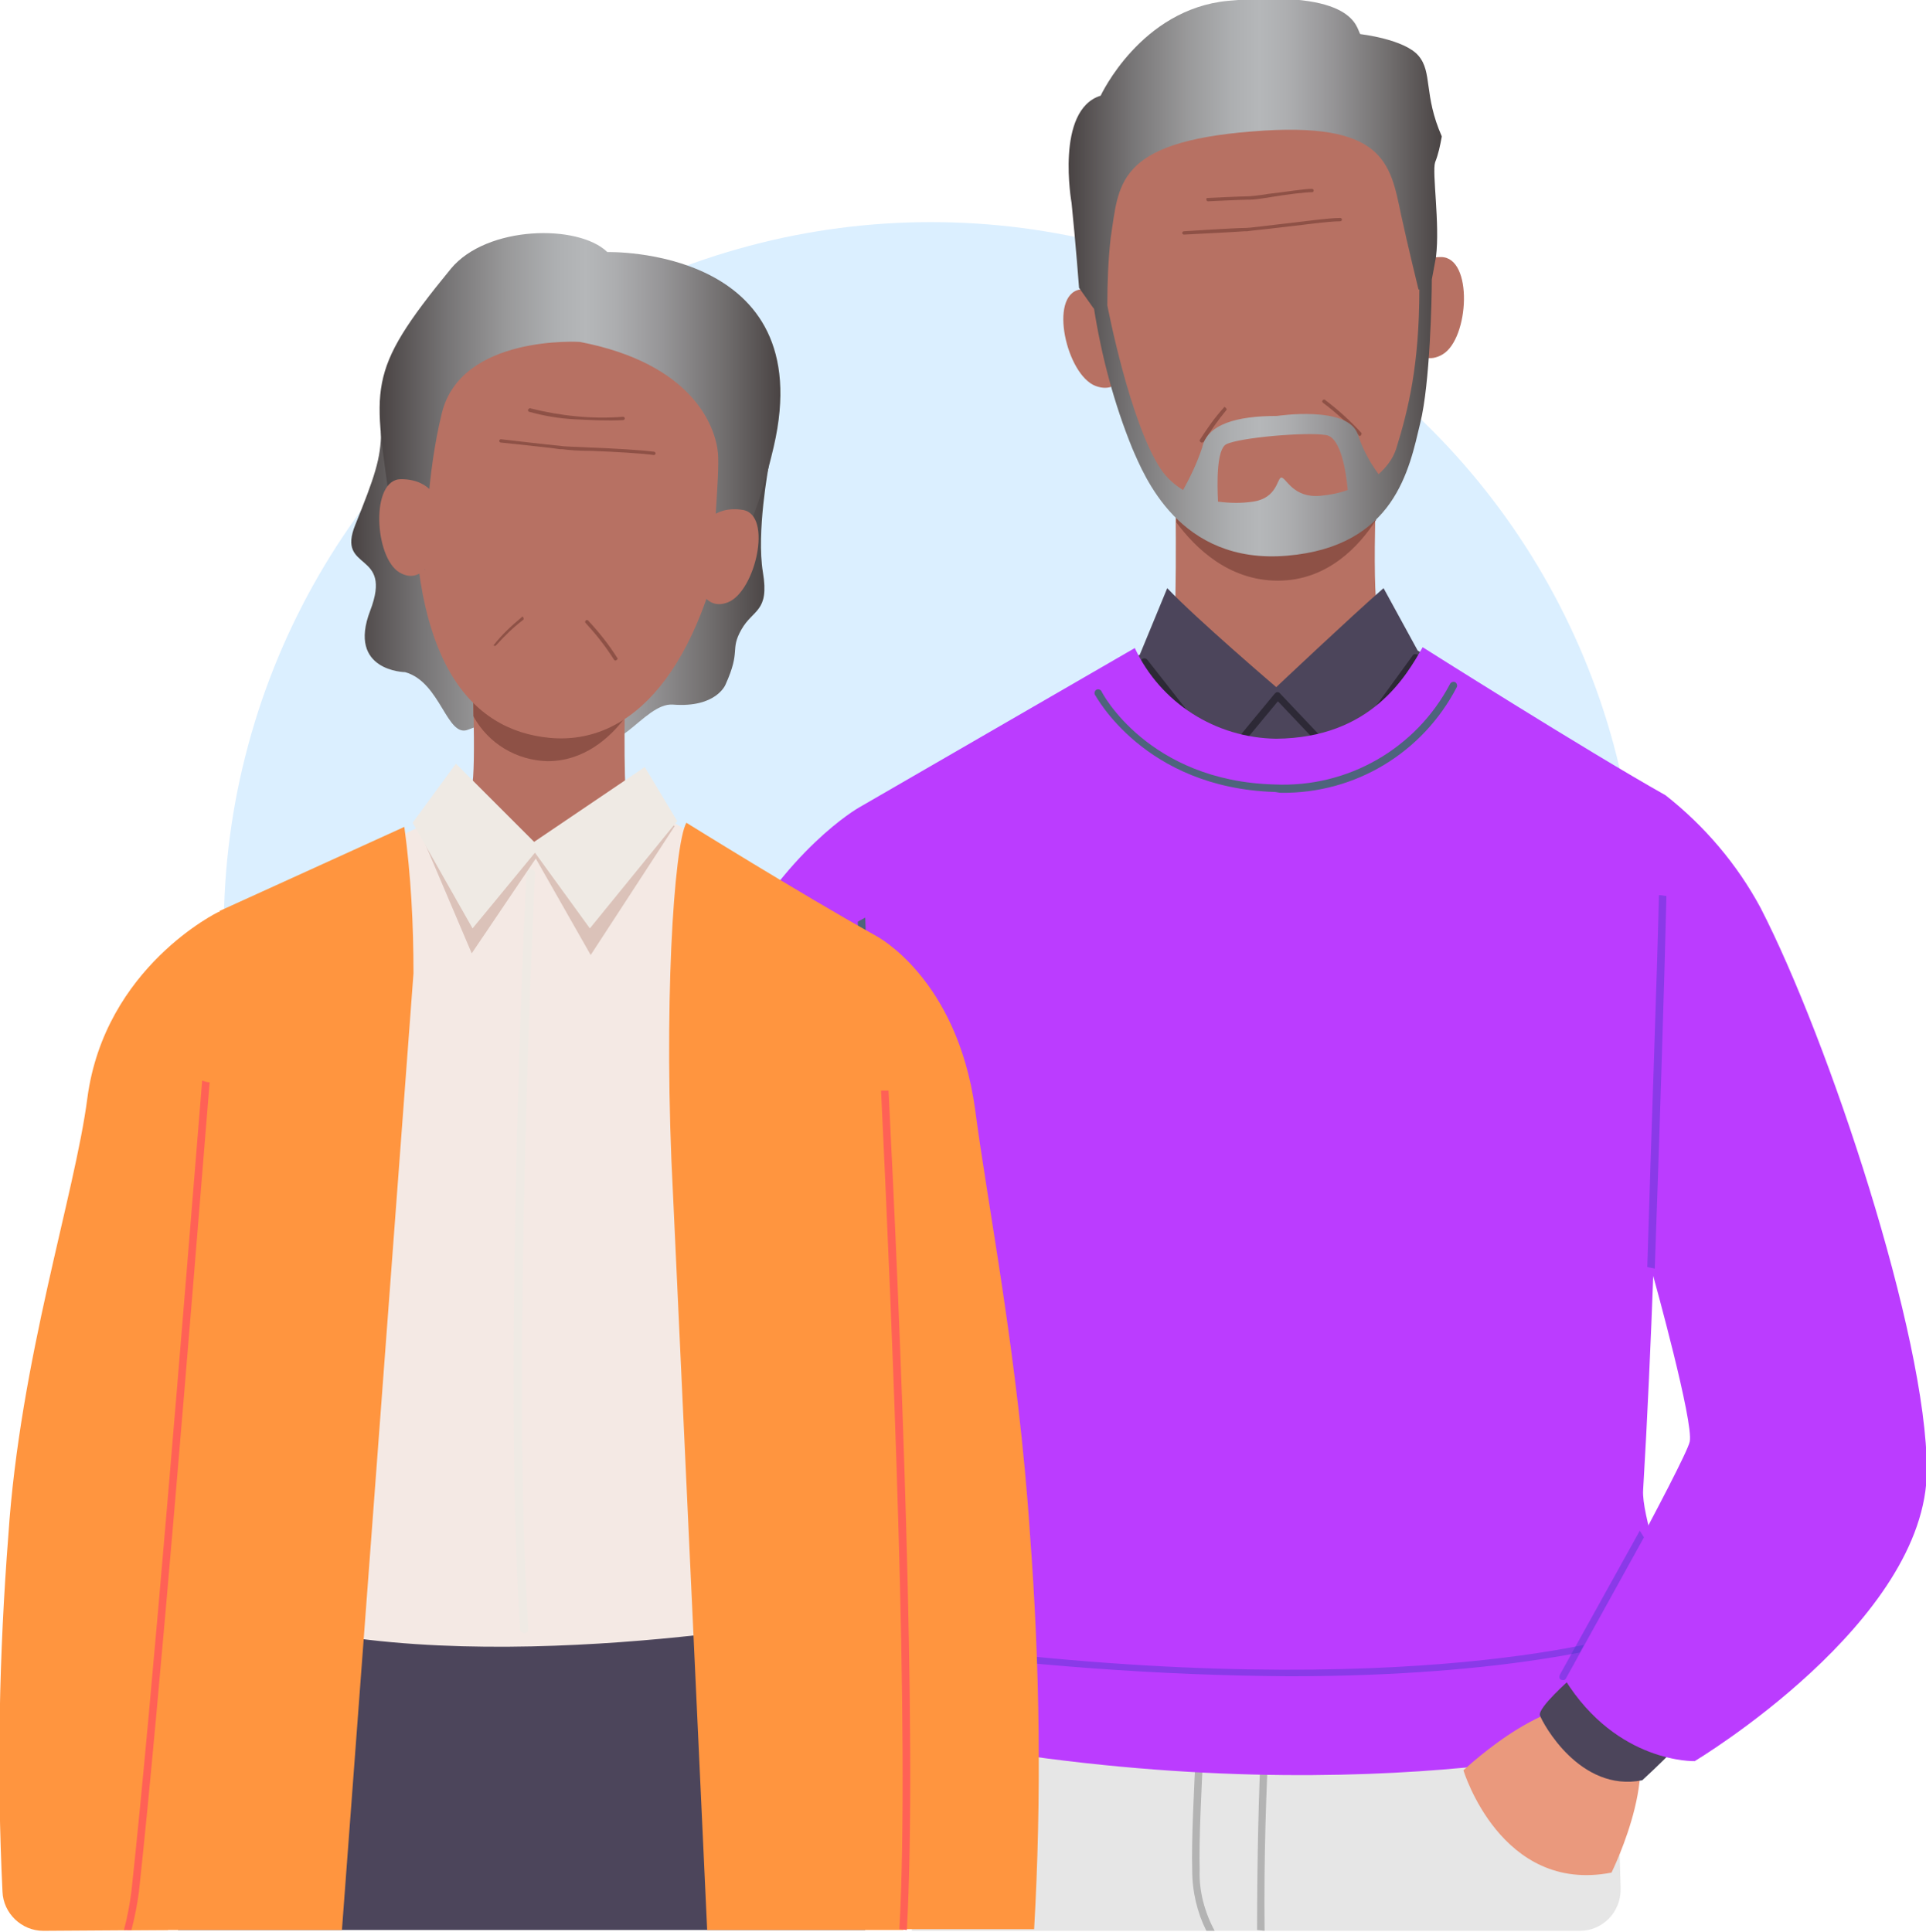 <?xml version="1.0" encoding="utf-8"?>
<!-- Generator: Adobe Illustrator 27.9.0, SVG Export Plug-In . SVG Version: 6.00 Build 0)  -->
<svg version="1.1" id="Layer_1" xmlns="http://www.w3.org/2000/svg" xmlns:xlink="http://www.w3.org/1999/xlink" x="0px" y="0px"
	 width="231.5px" height="232.2px" viewBox="0 0 231.5 232.2" style="enable-background:new 0 0 231.5 232.2;" xml:space="preserve"
	>
<style type="text/css">
	.st0{fill:#DBEFFF;}
	.st1{fill:#BB3CFF;}
	.st2{fill:#B77163;}
	.st3{fill:#8E5146;}
	.st4{fill:#E6E6E6;}
	.st5{fill:#B3B3B3;}
	.st6{fill:#4C455B;}
	.st7{fill:#2D2936;}
	.st8{opacity:0.4;fill:#4138C7;enable-background:new    ;}
	.st9{fill:#EA997D;}
	.st10{fill:#4E647C;}
	.st11{fill:#FF953F;}
	.st12{fill:url(#Path_2251_00000090977103706346410960000016490201246952988071_);}
	.st13{fill:url(#Path_2255_00000174582008186154283920000001681640281584488885_);}
	.st14{fill:#F4E9E4;}
	.st15{fill:#EFEAE4;}
	.st16{fill:#FF6156;}
	.st17{fill:#DBC2B9;}
	.st18{fill:url(#SVGID_1_);}
</style>
<circle id="Ellipse_74" class="st0" cx="111.9" cy="111.7" r="85"/>
<path id="Path_2215" class="st1" d="M103.2,97.1c0,0-8.8,5-15.7,18.4c-5.5,10.7-14.2,27.3-14.2,27.3l-29.7-24.4l-14.3,12.1
	c0,0,36,57.9,51.5,45.3s28.4-35.3,28.4-35.3S114.9,112.6,103.2,97.1z"/>
<g id="Group_1803">
	<path id="Path_2216" class="st2" d="M165.6,52.8c0,0-0.8,17.9,0,20.8s8,8.7,15.3,12.1c0,0-8.1,23.8-26.6,23.4s-24.7-20-27.6-24.1
		c0,0,14.2-4.9,14.5-10.9s0-21.3,0-21.3H165.6z"/>
	<path id="Path_2217" class="st3" d="M153.6,69.8c-5.9,0-9.9-3.9-12.2-7c0-5.3-0.1-10-0.1-10h24.4c0,0-0.2,4.7-0.3,9.7
		C163.4,65.6,159.6,69.8,153.6,69.8z"/>
</g>
<path id="Path_2218" class="st2" d="M168.5,33.9c0,0,0.8-3,4.7-3s3.4,9.8,0.2,11.7s-4.8-2.8-4.8-2.8L168.5,33.9z"/>
<path id="Path_2219" class="st2" d="M135,36.9c0,0-1.3-2.8-5.2-2.1c-3.8,0.7-1.6,10.3,1.9,11.6s4.2-3.6,4.2-3.6L135,36.9z"/>
<path id="Path_2220" class="st2" d="M131.6,36.4c3.5,20.6,10.3,30,22.7,29s17.7-9.8,17.3-32.5c-0.3-16.7-10-26.2-22.4-25.1
	S128.7,19.3,131.6,36.4z"/>
<g id="Group_1811">
	<path id="Path_2229" class="st3" d="M163.5,52.4c-0.1,0-0.2,0-0.2-0.1c-1.3-1.4-2.7-2.7-4.3-3.9c-0.1-0.1-0.1-0.2,0-0.3l0,0
		c0.1-0.1,0.2-0.1,0.3,0l0,0c1.6,1.2,3,2.5,4.3,3.9C163.7,52.1,163.7,52.2,163.5,52.4C163.6,52.3,163.6,52.4,163.5,52.4z"/>
</g>
<g id="Group_1812">
	<path id="Path_2230" class="st3" d="M144.4,53.2c0.1,0,0.2,0,0.3-0.1c0.8-1.3,1.7-2.6,2.7-3.8c0.1-0.1,0-0.2-0.1-0.3
		s-0.2-0.1-0.2,0l0,0c-1.1,1.2-2,2.5-2.9,3.9C144.2,53,144.2,53.1,144.4,53.2C144.3,53.2,144.4,53.2,144.4,53.2z"/>
</g>
<g id="Group_1813">
	<path id="Path_2231" class="st3" d="M149.9,27.8c-0.1,0-0.2,0-0.3,0c-1.3,0.1-7.3,0.4-7.3,0.4c-0.1,0-0.2-0.1-0.2-0.2
		s0.1-0.2,0.2-0.2l0,0c0.1,0,6.1-0.4,7.4-0.4c0.5,0,2-0.2,3.7-0.4c2.8-0.3,6.2-0.8,7.7-0.8c0.1,0,0.2,0.1,0.2,0.2s-0.1,0.2-0.2,0.2
		c-1.5,0-4.9,0.5-7.7,0.8C151.8,27.6,150.5,27.7,149.9,27.8z"/>
	<path id="Path_2232" class="st3" d="M150.3,24c-0.1,0-0.2,0-0.2,0c-0.8,0-4.9,0.2-4.9,0.2c-0.1,0-0.2-0.1-0.2-0.2s0-0.2,0.1-0.2
		l0,0c0,0,4.1-0.2,4.9-0.2c0.3,0,1.3-0.1,2.5-0.3c1.9-0.2,4.2-0.6,5.2-0.6c0.1,0,0.2,0.1,0.2,0.2s-0.1,0.2-0.1,0.2l0,0
		c-1,0-3.3,0.3-5.1,0.6C151.5,23.9,150.7,24,150.3,24z"/>
</g>
<g id="Group_1817">
	<path id="Path_2234" class="st4" d="M194.8,227.1c-0.2-7.8-0.5-14.6-0.8-19.9h-84c0,0-0.2,9.5-0.4,24.9h80.3
		C192.6,232.1,194.8,229.9,194.8,227.1C194.8,227.2,194.8,227.2,194.8,227.1z"/>
	<g id="Group_1815">
		<path id="Path_2235" class="st5" d="M152,232.1c-0.1-8.9,0.2-16.8,0.5-22.7c-0.3,0-0.6,0-0.9,0c-0.3,5.8-0.5,13.7-0.5,22.6
			L152,232.1L152,232.1z"/>
	</g>
	<g id="Group_1816">
		<path id="Path_2236" class="st5" d="M145,232.1h1c-1.2-2.2-1.9-4.8-1.8-7.3c-0.1-3.4,0.2-9.8,0.5-15.2h-0.9
			c-0.3,5.5-0.6,11.8-0.5,15.2C143.3,227.4,143.9,229.9,145,232.1z"/>
	</g>
</g>
<g id="Group_1820">
	<g id="Group_1818">
		<path id="Path_2237" class="st6" d="M137,78.7l3.3-8c3.5,3.7,13.1,11.9,13.1,11.9s9-8.5,12.9-11.9c0,0,4,7.3,4.1,7.5
			c0,0,19.5,12.2,28.4,17.6c0,0-2.8,85.6-4.6,111.4c-35.8,4.4-38,6.2-84,0c0,0-6-105.4-5.6-109.6C104.5,97.6,125.3,85.2,137,78.7z"
			/>
	</g>
	<g id="Group_1819">
		<path id="Path_2238" class="st7" d="M161,92L161,92c0.2,0,0.3-0.1,0.4-0.2l9.1-12.5c0.1-0.2,0.1-0.5-0.1-0.6l0,0
			c-0.2-0.1-0.5-0.1-0.6,0.1L161,90.9l-7.2-7.6c-0.1-0.1-0.2-0.1-0.3-0.1s-0.2,0.1-0.3,0.2l-6.2,7.5l-9.1-11.6
			c-0.2-0.2-0.4-0.2-0.6-0.1c-0.2,0.1-0.2,0.4-0.1,0.6l0,0l9.4,12.1c0.1,0.1,0.2,0.2,0.3,0.2s0.3-0.1,0.4-0.2l6.3-7.6l7.2,7.6
			C160.8,92,160.9,92,161,92z"/>
	</g>
</g>
<path id="Path_2239" class="st1" d="M106.7,175.4c-1.6-29.6-3.8-75.3-3.5-78.3l33.2-19.2c3.1,6.6,9.7,10.8,17,10.9
	c11.4-0.1,15.6-7.5,17.6-11c0,0,19.6,12.4,29.2,17.8c0,0-0.7,50.4-2.7,83.5c-0.2,3,2.8,10.9,2.7,13.5s-1.2,3.4-2.3,4
	c0.4,3.9,1.2,12.3-1,12.7c-2.8,0.4-37.7,9.6-89.5-1c0,0-2-0.1-0.8-11.1c-1.6-0.5-4.1-2.1-4.4-6.4C102,187.6,107,179.7,106.7,175.4z"
	/>
<g id="Group_1821">
	<path id="Path_2240" class="st8" d="M155,201.5c27,0,40.2-4.1,40.4-4.1c0.2-0.1,0.4-0.3,0.3-0.5l0,0c-0.1-0.2-0.4-0.4-0.6-0.3
		c-0.3,0.1-28.6,8.8-87.1,0.6c-0.3,0-0.5,0.1-0.5,0.4c0,0.2,0.1,0.5,0.4,0.5l0,0C123.5,200.2,139.2,201.4,155,201.5z"/>
</g>
<g id="Group_1823">
	<path id="Path_2241" class="st9" d="M175.9,212.8c0,0,4.5,14.9,17.8,12.3c0,0,7.1-14.3,1-18.9S178.1,210.8,175.9,212.8z"/>
	<path id="Path_2242" class="st6" d="M188.8,201.8c0,0-4,3.5-3.7,4.4s4.8,9.3,12.3,7.8c0,0,2.5-2.3,3.5-3.4S191.3,201.4,188.8,201.8
		z"/>
	<path id="Path_2243" class="st1" d="M200.2,95.6c4.7,3.7,8.6,8.3,11.4,13.5c8.2,15.9,20,51.5,20,67.6c0,18.3-27.9,35-27.9,35
		s-9.3,0.3-15.6-9.8c0,0,14.5-26.3,15-28.6s-4.3-19.6-4.3-19.6S189.7,119,200.2,95.6z"/>
	<g id="Group_1822">
		<path id="Path_2244" class="st8" d="M197.1,184l-9.6,17.3c-0.1,0.2-0.1,0.5,0.1,0.6l0,0c0.2,0.1,0.5,0.1,0.6-0.1l9.4-17
			C197.4,184.5,197.3,184.3,197.1,184z"/>
	</g>
</g>
<g id="Group_1824">
	<path id="Path_2245" class="st8" d="M200.3,107.7c-0.2,9-0.9,31-1.4,44.8c-0.3-0.1-0.6-0.1-0.9-0.2c0.4-13.7,1.2-35.7,1.4-44.7
		C199.8,107.6,200,107.7,200.3,107.7z"/>
	<path id="Path_2246" class="st10" d="M105.5,143.8c-0.6-12.6-1.2-24.7-1.5-33.5c-0.3,0.2-0.6,0.3-0.9,0.5c0.4,8.7,0.9,20.7,1.5,33
		C104.9,143.9,105.2,143.8,105.5,143.8z"/>
</g>
<g id="Group_1825">
	<path id="Path_2247" class="st10" d="M154,95.3c8.9,0.1,17-4.8,21.1-12.7c0.1-0.2,0-0.5-0.2-0.6l0,0c-0.2-0.1-0.5,0-0.6,0.2
		c-4.1,7.8-12.3,12.5-21.1,12.1c-15.2-0.4-20.8-11.1-20.8-11.2c-0.1-0.2-0.4-0.3-0.6-0.2c-0.2,0.1-0.3,0.4-0.2,0.6l0,0
		c0.1,0.1,5.9,11.2,21.6,11.7C153.4,95.2,153.7,95.3,154,95.3z"/>
</g>
<g id="Group_1841">
	<g id="Group_1828">
		<path id="Path_2248" class="st11" d="M101.1,186.8c1.1,10,2.7,34.6,3.4,45.1h19.8c0.9-15.8,0.7-31.7-0.5-47.5
			c-1.4-21.2-5.1-39.5-6.6-51.1c-2.2-15.8-11.9-20.8-11.9-20.8c-8.2,1.5-8.4,18.9-8.2,36.3C97.4,167.3,100.5,180.3,101.1,186.8z"/>
	</g>
	<g id="Group_1829">
		<path id="Path_2249" class="st11" d="M20.2,232c0.7-10.5,2.4-35.1,3.4-45.1c0.7-6.5,3.8-19.5,4-38c0.2-17.4,6.9-37.8-1.3-39.3
			c0,0-13.7,6.6-15.8,22.4C9,143.6,2.4,163.4,1,184.6c-1.1,14.2-1.4,28.5-0.7,42.8c0.1,2.6,2.3,4.7,4.9,4.7L20.2,232z"/>
	</g>
	<g id="Group_1830">
		<path id="Path_2250" class="st6" d="M104,232c-2.9-14.7-4.2-16.6-7-28.8c-0.2-1.6-0.3-3.1-0.3-4.7c0-1.5-0.6-2.9-1.7-3.9H31.6
			c-0.6,0.6-1.1,1.3-1.4,2.1c-0.3,0.7-0.5,3-1,4c-2.8,6.4-5.7,16.9-7.8,31.3L104,232L104,232z"/>
	</g>
	<g id="Group_1837">
		
			<linearGradient id="Path_2251_00000126312347822707769470000014034823467977259155_" gradientUnits="userSpaceOnUse" x1="42.222" y1="163.456" x2="92.4" y2="163.456" gradientTransform="matrix(1 0 0 -1 0 234)">
			<stop  offset="0" style="stop-color:#494343"/>
			<stop  offset="0.17" style="stop-color:#777576"/>
			<stop  offset="0.317" style="stop-color:#99999A"/>
			<stop  offset="0.437" style="stop-color:#ADAFB1"/>
			<stop  offset="0.512" style="stop-color:#B5B7B9"/>
			<stop  offset="0.586" style="stop-color:#ADAEB0"/>
			<stop  offset="0.707" style="stop-color:#969597"/>
			<stop  offset="0.859" style="stop-color:#716E6E"/>
			<stop  offset="1" style="stop-color:#494343"/>
		</linearGradient>
		<path id="Path_2251" style="fill:url(#Path_2251_00000126312347822707769470000014034823467977259155_);" d="M48.7,80.8
			c0,0-7-0.1-4.2-7.4s-4.1-4.6-1.8-10.3s3.1-8,3.1-11.2L92.4,56c0,0-1.5,8-0.7,12.8s-1.2,4.4-2.6,6.9s0,2.4-1.9,6.6
			c0,0-1.1,2.8-6.3,2.4c-3.6-0.3-7.2,7.6-10.5,3.1c-2-2.7-11.5-1.2-14.1-0.1S53,82,48.7,80.8z"/>
		<g id="Group_1831">
			<path id="Path_2252" class="st2" d="M56.7,78.9c0,0,0.6,13.5,0,15.8s-6,5.8-11.6,8.4c5.2,6.2,13.1,9.7,21.2,9.5
				c14-0.3,16.6-6.1,18.9-9.3c0,0-9.7-3.6-10-8.1s0-16.2,0-16.2L56.7,78.9z"/>
			<path id="Path_2253" class="st3" d="M65.8,91.5c4.4,0,7.5-2.8,9.3-5.2c0-4,0.1-7.4,0.1-7.4H56.7c0,0,0.2,3.4,0.2,7.2
				C58.7,89.4,62.1,91.4,65.8,91.5z"/>
		</g>
		<g id="Group_1836">
			<path id="Path_2254" class="st2" d="M87.7,60.9c-3.4,19.8-11.8,28.7-21.6,27.8c-9.7-0.9-16.7-9.4-16.3-31.2
				c0.3-16,9.5-25.1,21.2-24.1S90.5,44.5,87.7,60.9z"/>
			
				<linearGradient id="Path_2255_00000049924262907900579210000004700160845921412270_" gradientUnits="userSpaceOnUse" x1="45.63" y1="185.089" x2="93.801" y2="185.089" gradientTransform="matrix(1 0 0 -1 0 234)">
				<stop  offset="0" style="stop-color:#494343"/>
				<stop  offset="0.17" style="stop-color:#777576"/>
				<stop  offset="0.317" style="stop-color:#99999A"/>
				<stop  offset="0.437" style="stop-color:#ADAFB1"/>
				<stop  offset="0.512" style="stop-color:#B5B7B9"/>
				<stop  offset="0.586" style="stop-color:#ADAEB0"/>
				<stop  offset="0.707" style="stop-color:#969597"/>
				<stop  offset="0.859" style="stop-color:#716E6E"/>
				<stop  offset="1" style="stop-color:#494343"/>
			</linearGradient>
			<path id="Path_2255" style="fill:url(#Path_2255_00000049924262907900579210000004700160845921412270_);" d="M69.7,41.1
				c0,0-14.3-0.9-16.6,8.6c-0.9,3.7-1.4,7.5-1.7,11.4c-0.4,2.5-0.5,5-0.3,7.4c-2.3-1.7-3.8-4.2-4.1-7c-2-15.1-3.3-16.4,7.2-29.2
				c4.3-5.2,15.3-5.4,18.8-2c0,0,25.6-0.7,20,23.4c-3.3,14.2-7.3,16.1-7.3,16.1c0-5.9,0.8-12.5,0.6-15.3
				C86,51.2,83.2,43.7,69.7,41.1z"/>
			<path id="Path_2256" class="st2" d="M84.4,63.4c0,0,1.2-2.7,4.9-2.1c3.6,0.6,1.5,9.8-1.8,11.1s-4-3.5-4-3.5L84.4,63.4z"/>
			<path id="Path_2257" class="st2" d="M52.7,60.5c0,0-0.7-2.9-4.5-2.9c-3.7,0-3.2,9.4-0.2,11.2s4.5-2.7,4.5-2.7L52.7,60.5z"/>
			<g id="Group_1832">
				<path id="Path_2258" class="st3" d="M74,79.4c-0.1,0-0.1,0-0.2-0.1c-1-1.6-2.2-3.1-3.4-4.4c-0.1-0.1-0.1-0.2,0-0.3
					s0.2-0.1,0.3,0c1.3,1.4,2.5,2.9,3.5,4.5C74.3,79.2,74.2,79.3,74,79.4C74.1,79.4,74.1,79.4,74,79.4L74,79.4z"/>
			</g>
			<g id="Group_1833">
				<path id="Path_2259" class="st3" d="M59.3,77.6c0.1,0,0.2,0.1,0.3,0c1-1.1,2.1-2.2,3.3-3.1c0.1-0.1,0-0.2,0-0.3
					c-0.1-0.1-0.2-0.1-0.2,0l0,0C61.5,75.2,60.3,76.3,59.3,77.6C59.2,77.4,59.2,77.5,59.3,77.6L59.3,77.6z"/>
			</g>
			<g id="Group_1834">
				<path id="Path_2260" class="st3" d="M67.6,54c-0.1,0-0.2,0-0.3,0c-1.2-0.2-7.1-0.8-7.1-0.8c-0.1,0-0.2-0.1-0.2-0.2
					c0-0.1,0.1-0.2,0.2-0.2l0,0c0.1,0,5.9,0.7,7.2,0.8c0.5,0.1,1.9,0.1,3.6,0.2c2.7,0.1,6.1,0.3,7.6,0.5c0.1,0,0.2,0.1,0.2,0.2
					c0,0.1-0.1,0.2-0.2,0.2c-1.4-0.2-4.8-0.4-7.5-0.5C69.5,54.2,68.3,54.1,67.6,54z"/>
			</g>
			<g id="Group_1835">
				<path id="Path_2261" class="st3" d="M69,50.4c-1.8-0.1-3.6-0.4-5.4-0.9c-0.1,0-0.2-0.2-0.1-0.3s0.2-0.2,0.3-0.1
					c3.6,0.9,7.4,1.3,11.1,1c0.1,0,0.2,0.1,0.2,0.2l0,0c0,0.1-0.1,0.2-0.2,0.2l0,0C73,50.6,71,50.5,69,50.4z"/>
			</g>
		</g>
	</g>
	<path id="Path_2262" class="st14" d="M50.6,99.3c0,0,13.3,7,30.4-0.4c0,0,13.7,7.8,23.7,14c0,0-4.2,47.9-5.4,73.8
		c-0.1,1.6,3.3,2.5,2.2,5.5c-0.4,1.1-3.2,2.3-3.2,2.3s-41,7.7-67,0.1c-1.5-0.3-2.7-1.5-3-3c-0.2-1,2.3-3.2,2.1-4.5
		c-3.2-16.3-4.1-72.7-3.8-75.9C26.4,111.2,35.6,106.4,50.6,99.3z"/>
	<g id="Group_1838">
		<path id="Path_2263" class="st15" d="M63,196.3c-0.2,0-0.5-0.2-0.5-0.4c-2.1-31.7,0.7-90.6,0.8-91c0-0.3,0.3-0.4,0.5-0.4
			c0.3,0,0.5,0.2,0.5,0.4l0,0c0,0.4-2.9,59.2-0.8,90.9C63.5,196.1,63.3,196.3,63,196.3C63.1,196.3,63.1,196.3,63,196.3L63,196.3z"/>
	</g>
	<path id="Path_2264" class="st11" d="M41.1,232l8.6-115c0-5.9-0.3-11.7-1.1-17.6l-22.2,10.1c-0.3,2.9-6.6,84.9-10.2,117.8
		c-0.2,1.6-0.5,3.1-0.9,4.7H41.1z"/>
	<path id="Path_2265" class="st11" d="M85,232h23.6c0,0,0,0,0-0.1c1.8-32.4-3.3-119.4-3.3-119.4c-9.3-5.2-22.8-13.6-22.8-13.6
		c-1.5,2.7-2.8,22.3-1.6,44.8L85,232z"/>
	<g id="Group_1839">
		<path id="Path_2266" class="st16" d="M15.8,232c0.4-1.5,0.7-3.1,0.9-4.6c2.5-23,6.3-70.2,8.5-97.3c-0.3,0-0.6-0.1-0.9-0.2
			c-2.2,27.1-6,74.4-8.5,97.4c-0.2,1.6-0.5,3.2-0.9,4.7L15.8,232L15.8,232z"/>
	</g>
	<g id="Group_1840">
		<path id="Path_2267" class="st16" d="M108.1,231.9L108.1,231.9l0.9,0.1l0,0c1.3-22.9-0.8-73.5-2.2-100.9c-0.3,0-0.6,0-0.9,0
			C107.2,158.4,109.4,209,108.1,231.9z"/>
	</g>
	<path id="Path_2268" class="st17" d="M71,114.8l-6.6-11.6l-7.7,11.4l-6.3-14.8c0.9-0.4,1.7-0.7,2.7-1c0,0,11.6,7,26.4-0.4
		c0,0,0.6,0.3,1.6,0.9l0,0L71,114.8z"/>
	<path id="Path_2269" class="st15" d="M54.8,91.8l9.4,9.4l13.3-9l3.9,6.5l-10.5,12.9l-6.6-9.1l-7.5,9.1l-7.2-12.7L54.8,91.8z"/>
</g>
<linearGradient id="SVGID_1_" gradientUnits="userSpaceOnUse" x1="128.445" y1="200.64" x2="173.3" y2="200.64" gradientTransform="matrix(1 0 0 -1 0 234)">
	<stop  offset="0" style="stop-color:#494343"/>
	<stop  offset="0.17" style="stop-color:#777576"/>
	<stop  offset="0.317" style="stop-color:#99999A"/>
	<stop  offset="0.437" style="stop-color:#ADAFB1"/>
	<stop  offset="0.512" style="stop-color:#B5B7B9"/>
	<stop  offset="0.586" style="stop-color:#ADAEB0"/>
	<stop  offset="0.707" style="stop-color:#969597"/>
	<stop  offset="0.859" style="stop-color:#716E6E"/>
	<stop  offset="1" style="stop-color:#494343"/>
</linearGradient>
<path class="st18" d="M172.5,19.5c0.4-1,0.6-2,0.8-3.1c-2.2-5-1.1-7.7-2.8-9.7s-7-2.6-7-2.6c-0.5-0.7-0.5-5.4-15.9-4
	c-10.5,1-15.3,11.4-15.3,11.4c-5.5,1.7-3.5,12.9-3.5,12.9c0.5,4.9,0.9,10.2,0.9,10.2l1.7,2.4l0.1,0.1c0.9,5.7,2.4,11.4,4.6,16.8
	c1.4,3.2,5.6,14,18.6,12.9s14.7-10.5,16-15.9c1.2-4.8,1.4-15.2,1.4-17.3l0.5-2.7C173.1,26.9,172.1,20.7,172.5,19.5z M154,57.4
	c-0.5,0.1-0.5,2.5-3.4,2.9c-1.3,0.2-2.7,0.2-4.2,0c-0.1-2.1-0.2-6.3,1-6.9c1.6-0.8,9.6-1.5,12-1.1c1.8,0.3,2.4,4.5,2.6,6.6
	c-1.1,0.4-2.2,0.6-3.3,0.7C155.4,59.9,154.6,57.4,154,57.4z M167.8,54c-0.4,1.2-1.2,2.2-2.1,3c-1.1-1.5-1.9-3-2.5-4.8
	c-1.2-3.5-9.7-2.2-9.7-2.2c-4.9,0-8.4,1-9,3.8c-0.6,1.8-1.4,3.5-2.3,5.1c-1-0.6-1.9-1.4-2.6-2.4c-3.8-5.6-6.5-19.8-6.5-19.8l0,0
	c0-2.7,0.1-5.4,0.4-8.1c1-6.3,0.5-11.5,17-12.8c15.9-1.3,16.6,3.8,17.9,10c0.8,3.7,2.1,9,2.1,9h0.1C170.6,43.8,169.3,49.2,167.8,54z
	"/>
</svg>

